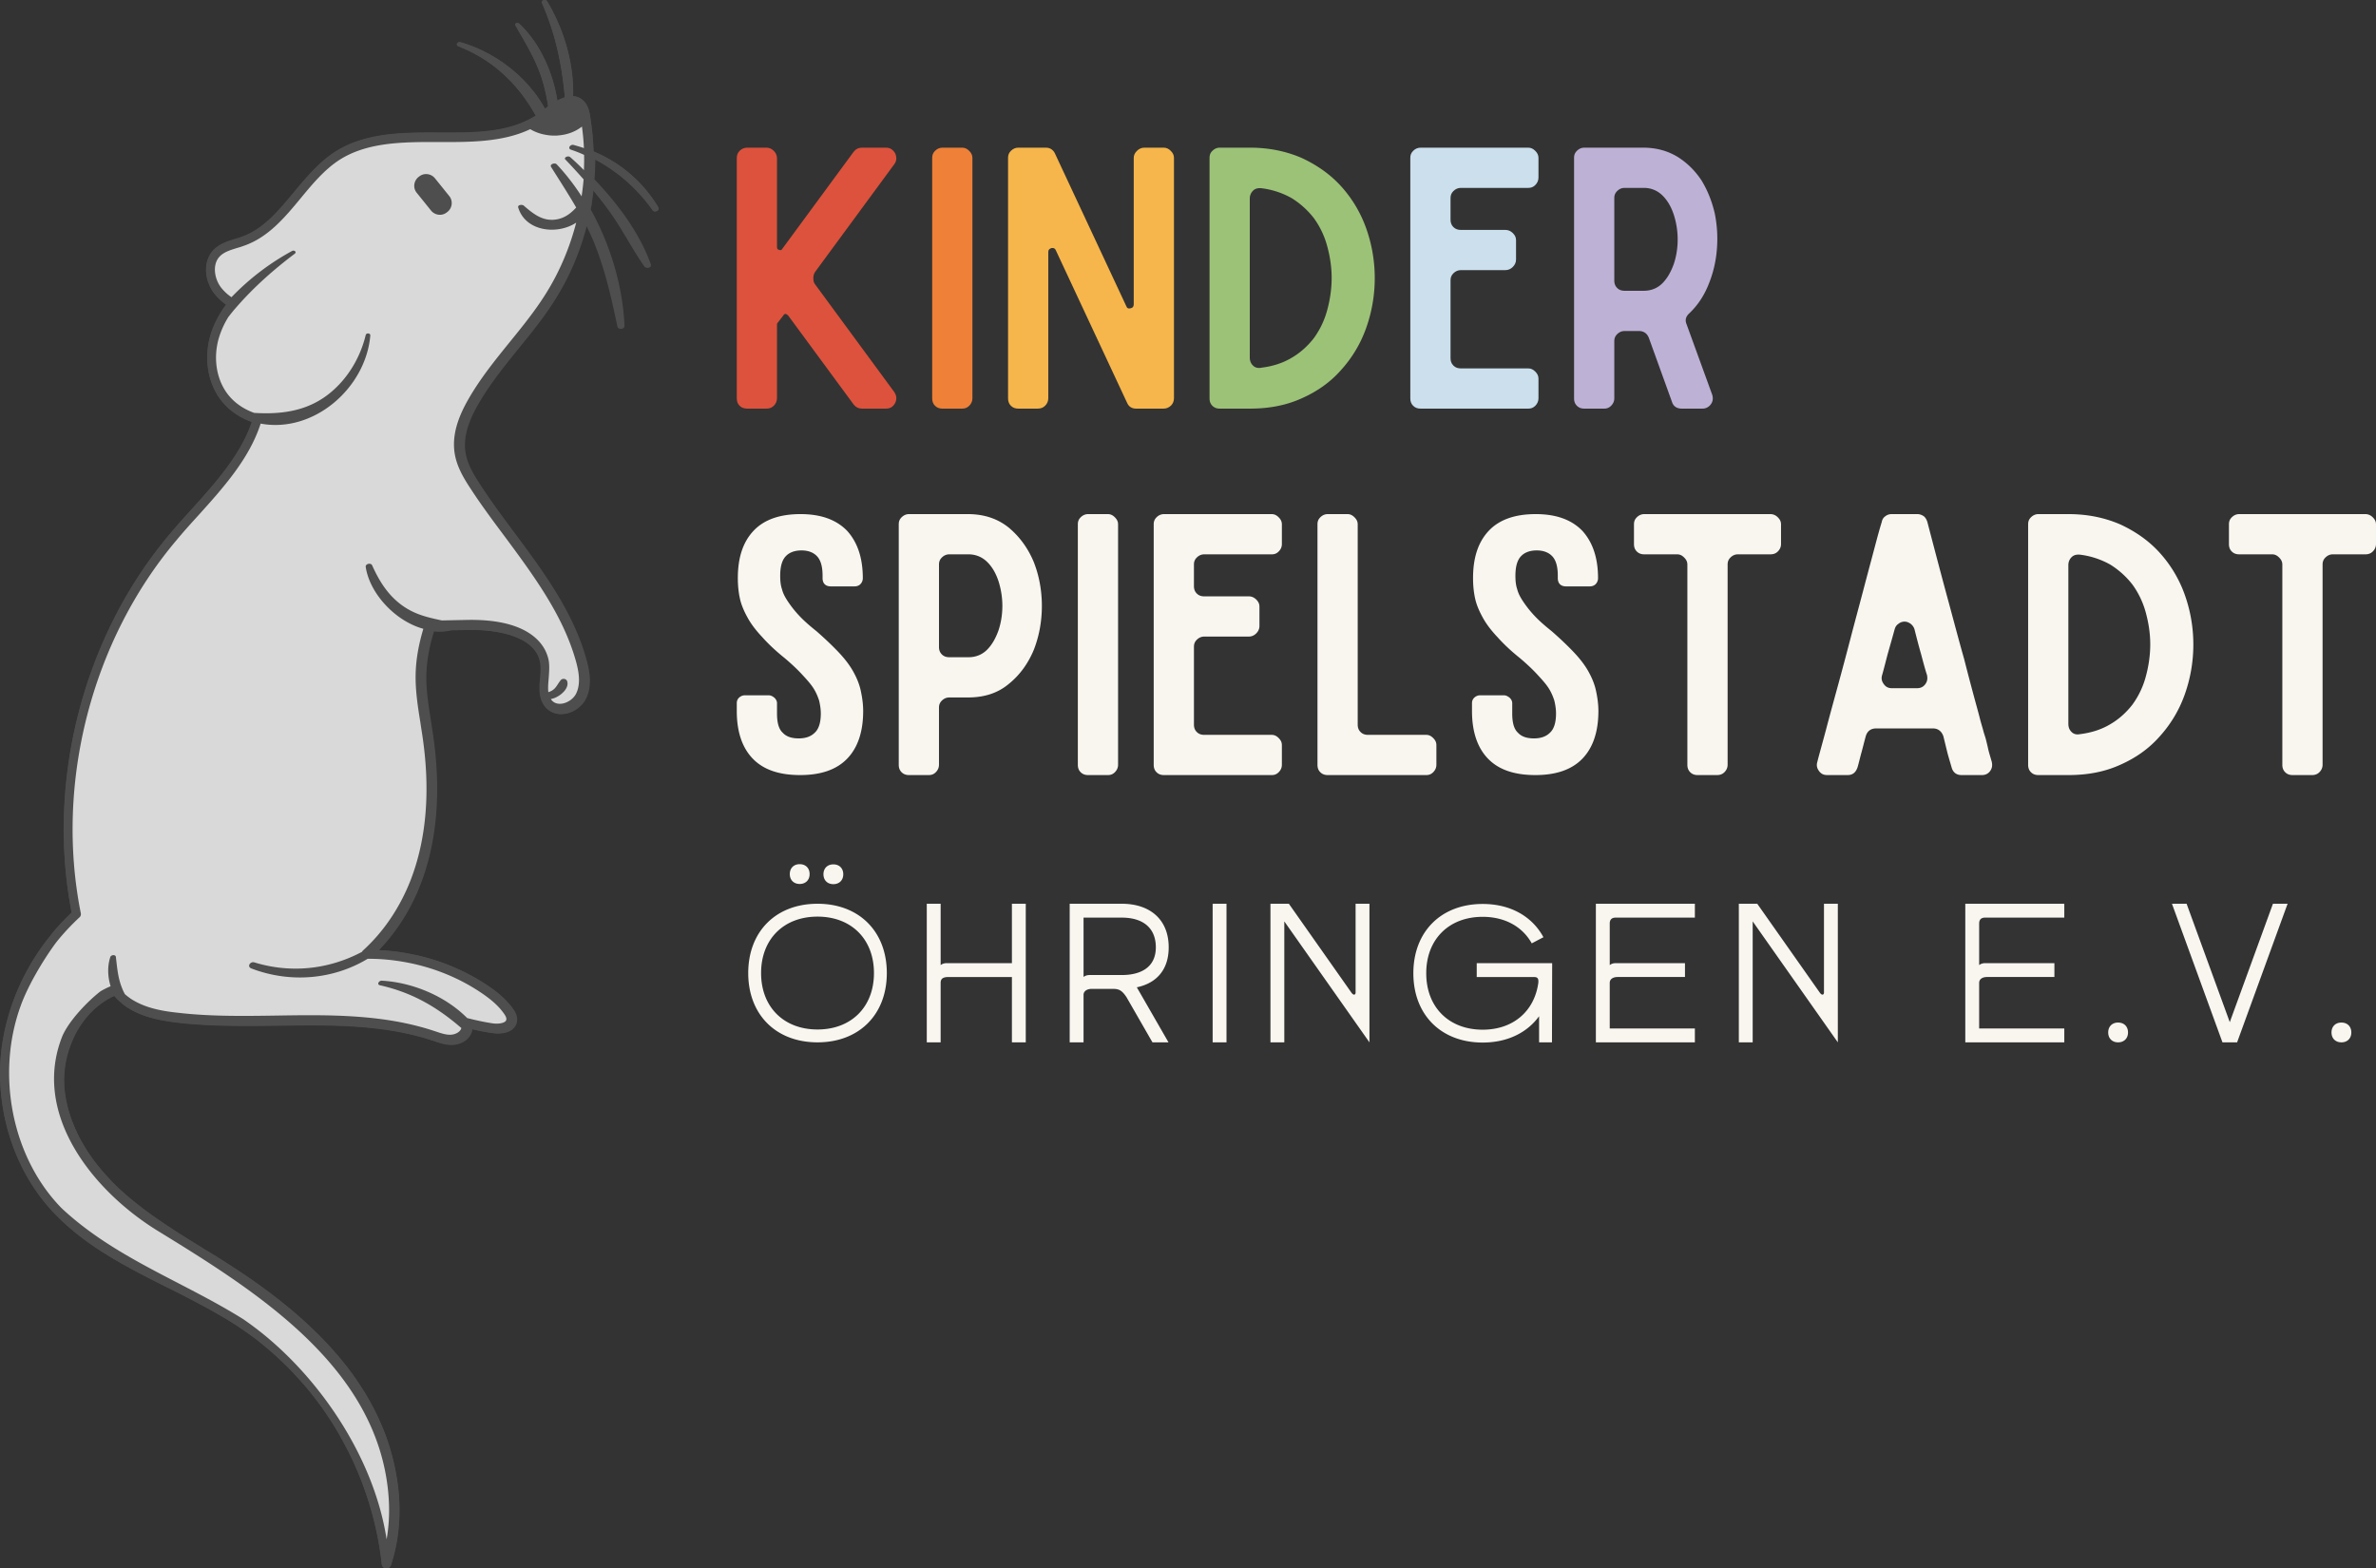 <svg xmlns="http://www.w3.org/2000/svg" width="519.555" height="342.98" version="1.0"><rect width="100%" height="100%" fill="#333333" stroke="none"/><defs><clipPath id="logo_white_svg__a"><path d="M92.566 95.109h144.05v342.98H92.566Z"/></clipPath></defs><path fill="#dd523c" d="m178.237 59.463 17.285-23.512c.543-.703.62-1.48.23-2.414-.464-.781-1.09-1.246-2.023-1.246h-5.215c-.781 0-1.402.308-1.87.933L171.074 54.4c-.157.313-.391.391-.7.235-.313 0-.47-.235-.47-.621V34.627c0-.625-.233-1.168-.698-1.637-.47-.465-1.016-.7-1.637-.7h-4.125c-.703 0-1.246.235-1.715.7-.468.469-.62 1.012-.62 1.637v52.398c0 .699.152 1.246.62 1.714.47.465 1.012.622 1.715.622h4.125c.62 0 1.168-.157 1.637-.622.465-.468.7-1.015.7-1.714V71.064c0-.157 0-.313.077-.39l1.325-1.712c.078-.156.234-.312.464-.312.157 0 .313.156.547.312l14.324 19.465c.469.621 1.09.934 1.87.934h5.216c.934 0 1.559-.39 2.024-1.246.39-.856.312-1.633-.23-2.414l-17.286-23.512c-.312-.391-.39-.86-.39-1.325 0-.468.078-.933.39-1.402z"/><path fill="#ee8038" d="M210.378 32.291h-4.281c-.625 0-1.168.234-1.637.7-.47.468-.621.933-.621 1.558v52.555c0 .62.152 1.168.62 1.637.47.464 1.013.62 1.638.62h4.28c.622 0 1.09-.156 1.56-.62.464-.47.699-1.016.699-1.637V34.549c0-.625-.235-1.09-.7-1.559-.468-.465-.937-.699-1.558-.699z"/><path fill="#f6b64b" d="M254.452 32.291h-4.203c-.625 0-1.168.234-1.637.7-.47.468-.7.933-.7 1.558v32c0 .465-.233.777-.624.855-.543.157-.855 0-1.012-.465l-15.57-33.324c-.39-.859-1.09-1.324-2.027-1.324h-5.992c-.625 0-1.168.235-1.637.7-.47.468-.621.933-.621 1.558v52.555c0 .621.152 1.168.62 1.637.47.465 1.013.62 1.638.62h4.203c.62 0 1.168-.155 1.637-.62.464-.469.699-1.016.699-1.637v-32c0-.469.234-.703.699-.855.469-.079.78.078.938.464l15.57 33.324c.39.934 1.09 1.325 2.023 1.325h5.996c.62 0 1.168-.235 1.637-.7.386-.39.62-.937.62-1.558V34.549c0-.625-.234-1.09-.698-1.559-.47-.465-.938-.699-1.56-.699z"/><path fill="#9cc278" d="M273.285 32.291h-6.54c-.624 0-1.167.234-1.636.7-.47.468-.62.933-.62 1.558v52.555c0 .62.15 1.168.62 1.637.469.464 1.012.62 1.637.62h6.539c4.203 0 7.94-.699 11.367-2.257 3.348-1.48 6.23-3.504 8.566-6.152a27.186 27.186 0 0 0 5.45-9.032 32.464 32.464 0 0 0 1.945-11.133c0-3.894-.7-7.629-1.945-11.055a27.243 27.243 0 0 0-5.45-9.035c-2.336-2.566-5.218-4.594-8.566-6.148-3.426-1.48-7.164-2.258-11.367-2.258zm0 45.859V43.423c0-.621.234-1.246.7-1.71.468-.47 1.089-.626 1.87-.548a17.945 17.945 0 0 1 6.618 2.18 18.535 18.535 0 0 1 4.828 4.36 18.608 18.608 0 0 1 2.879 5.995c.625 2.258 1.01 4.594 1.01 7.086 0 2.493-.385 4.907-1.01 7.164a18.55 18.55 0 0 1-2.88 5.993c-1.324 1.714-2.96 3.195-4.827 4.285-1.946 1.168-4.125 1.867-6.618 2.18-.78.156-1.402 0-1.87-.47-.466-.464-.7-1.01-.7-1.788z"/><path fill="#cbdfed" d="M336.416 38.83v-4.281c0-.625-.234-1.09-.7-1.559-.468-.465-.933-.699-1.558-.699h-23.512c-.625 0-1.168.234-1.637.7-.468.468-.62.933-.62 1.558v52.555c0 .62.152 1.168.62 1.636.47.465 1.012.622 1.637.622h23.512c.625 0 1.09-.157 1.559-.622.465-.468.699-1.015.699-1.636v-4.281c0-.625-.234-1.09-.7-1.559-.468-.469-.933-.7-1.558-.7h-14.714c-.62 0-1.168-.155-1.637-.624-.464-.465-.62-1.012-.62-1.633V61.33c0-.621.156-1.09.62-1.555.47-.468 1.016-.703 1.637-.703h9.73c.626 0 1.169-.23 1.637-.7.468-.47.7-1.01.7-1.636v-4.203c0-.621-.23-1.09-.7-1.558-.468-.465-1.011-.7-1.636-.7h-9.73c-.622 0-1.17-.156-1.638-.62-.464-.47-.62-1.016-.62-1.637v-4.672c0-.621.156-1.09.62-1.559.47-.465 1.016-.7 1.637-.7h14.715c.625 0 1.09-.155 1.559-.62.465-.469.699-1.012.699-1.637z"/><path fill="#beb1d6" d="M359.3 32.291h-12.844c-.625 0-1.168.234-1.637.7-.468.468-.62.933-.62 1.558v52.555c0 .62.152 1.168.62 1.637.469.464 1.012.62 1.637.62h4.28c.622 0 1.09-.156 1.56-.62.465-.47.699-1.016.699-1.637V74.647c0-.625.156-1.09.62-1.559.47-.465 1.017-.699 1.638-.699h3.113c1.09 0 1.793.543 2.18 1.48l5.062 14.013c.313 1.011 1.09 1.48 2.18 1.48h4.438c.777 0 1.402-.312 1.87-.934.465-.625.544-1.324.31-2.101L368.8 70.909c-.39-.934-.157-1.711.625-2.414 1.71-1.633 3.113-3.66 4.125-6.149a25.409 25.409 0 0 0 1.867-7.71 27.87 27.87 0 0 0-.465-8.02c-.625-2.645-1.56-4.98-2.883-7.16-1.398-2.106-3.113-3.817-5.215-5.14-2.18-1.325-4.671-2.024-7.554-2.024zm-6.305 29.039V43.346c0-.621.157-1.09.62-1.559.47-.464 1.017-.699 1.638-.699h4.203c1.637 0 3.04.625 4.13 1.715 1.09 1.09 1.866 2.488 2.413 4.125.543 1.71.856 3.504.856 5.45 0 1.948-.313 3.737-.856 5.374-.625 1.711-1.402 3.113-2.492 4.203-1.09 1.09-2.492 1.633-4.05 1.633h-4.204c-.621 0-1.168-.152-1.637-.621-.464-.469-.62-1.012-.62-1.637z"/><path fill="#f9f6f0" d="M175.042 112.431c-4.594 0-8.02 1.246-10.277 3.66-2.336 2.489-3.426 5.914-3.426 10.355 0 1.633.156 3.114.469 4.516.312 1.398.934 2.8 1.715 4.203.777 1.402 1.867 2.8 3.19 4.203 1.247 1.402 2.88 2.96 4.829 4.516 1.477 1.246 2.723 2.414 3.735 3.504 1.01 1.09 1.87 2.027 2.492 2.96.625.934 1.012 1.868 1.324 2.801.234.934.39 1.95.39 2.883 0 2.023-.468 3.426-1.324 4.203-.86.856-2.023 1.246-3.503 1.246-1.56 0-2.727-.39-3.504-1.246-.856-.777-1.246-2.18-1.246-4.203v-2.258c0-.469-.235-.86-.547-1.168-.387-.312-.778-.547-1.246-.547h-5.293c-.465 0-.934.235-1.247.547-.312.309-.464.7-.464 1.168v1.711c0 4.516 1.168 8.02 3.504 10.434 2.335 2.414 5.76 3.582 10.355 3.582 4.515 0 7.94-1.168 10.277-3.582 2.335-2.414 3.503-5.918 3.503-10.434 0-1.555-.234-3.113-.546-4.515-.312-1.402-.856-2.723-1.637-4.125-.777-1.403-1.867-2.805-3.192-4.207-1.324-1.399-2.957-2.957-4.828-4.594-1.554-1.242-2.8-2.336-3.812-3.426a23.969 23.969 0 0 1-2.414-3.035c-.625-.934-1.09-1.79-1.324-2.727-.313-.933-.391-1.867-.391-2.957 0-1.945.39-3.348 1.168-4.203.78-.86 1.95-1.324 3.504-1.324 1.48 0 2.648.465 3.426 1.324.78.855 1.168 2.258 1.168 4.203v.547c0 .543.156 1.012.468 1.32.313.313.778.469 1.325.469h5.214c.47 0 .934-.156 1.247-.469.312-.308.546-.777.546-1.32 0-4.441-1.168-7.867-3.425-10.355-2.336-2.414-5.684-3.66-10.203-3.66zm36.588 0h-12.844c-.625 0-1.168.234-1.637.7-.468.468-.62.933-.62 1.558v52.555c0 .62.152 1.168.62 1.637.469.464 1.012.62 1.637.62h4.28c.622 0 1.09-.156 1.56-.62.465-.47.699-1.016.699-1.637v-12.457c0-.625.156-1.09.62-1.559.47-.465 1.017-.699 1.638-.699h4.047c3.582 0 6.543-.934 8.957-2.96 2.414-1.946 4.203-4.438 5.449-7.395 1.168-2.961 1.789-6.23 1.789-9.657 0-3.427-.621-6.695-1.79-9.652-1.245-2.96-3.034-5.453-5.448-7.476-2.414-1.946-5.375-2.957-8.957-2.957zm.156 31.297h-4.202c-.62 0-1.168-.152-1.637-.621-.464-.469-.62-1.012-.62-1.637v-17.984c0-.62.156-1.09.62-1.558.47-.465 1.016-.7 1.637-.7h4.203c1.637 0 3.04.625 4.13 1.715 1.09 1.09 1.866 2.488 2.413 4.125.543 1.711.856 3.504.856 5.45 0 1.949-.313 3.738-.856 5.374-.625 1.711-1.402 3.114-2.492 4.203-1.09 1.089-2.492 1.633-4.05 1.633zm30.442-31.297h-4.281c-.625 0-1.168.234-1.637.7-.47.468-.621.933-.621 1.558v52.555c0 .62.152 1.168.62 1.637.47.464 1.013.62 1.638.62h4.28c.622 0 1.09-.156 1.56-.62.464-.47.699-1.016.699-1.637v-52.555c0-.625-.235-1.09-.7-1.559-.468-.465-.937-.699-1.558-.699zm38.078 6.539v-4.281c0-.625-.234-1.09-.7-1.559-.468-.465-.933-.699-1.558-.699h-23.512c-.625 0-1.168.234-1.637.7-.468.468-.62.933-.62 1.558v52.555c0 .62.152 1.168.62 1.636.47.465 1.012.622 1.637.622h23.512c.625 0 1.09-.157 1.559-.621.465-.47.699-1.016.699-1.637v-4.281c0-.625-.234-1.09-.7-1.559-.468-.469-.933-.7-1.558-.7h-14.714c-.62 0-1.168-.155-1.637-.624-.464-.465-.62-1.012-.62-1.633V141.47c0-.621.156-1.09.62-1.555.47-.468 1.016-.703 1.637-.703h9.73c.626 0 1.169-.23 1.637-.7.468-.47.7-1.01.7-1.636v-4.203c0-.621-.23-1.09-.7-1.558-.468-.465-1.011-.7-1.636-.7h-9.73c-.622 0-1.17-.156-1.638-.62-.464-.47-.62-1.016-.62-1.637v-4.672c0-.621.156-1.09.62-1.559.47-.465 1.016-.7 1.637-.7h14.715c.625 0 1.09-.155 1.559-.62.465-.469.699-1.012.699-1.637zm31.529 41.734h-12.691c-.621 0-1.168-.156-1.637-.625-.465-.465-.62-1.012-.62-1.633v-43.758c0-.625-.235-1.09-.7-1.558-.47-.465-.938-.7-1.56-.7h-4.28c-.625 0-1.168.235-1.637.7-.468.468-.62.933-.62 1.558v52.555c0 .621.152 1.168.62 1.637.47.465 1.012.621 1.637.621h21.488c.62 0 1.09-.156 1.559-.621.465-.469.699-1.016.699-1.637v-4.28c0-.626-.234-1.09-.7-1.56-.468-.468-.937-.699-1.558-.699zm23.977-48.273c-4.594 0-8.02 1.246-10.277 3.66-2.336 2.489-3.426 5.914-3.426 10.355 0 1.633.156 3.114.469 4.516.312 1.398.934 2.8 1.715 4.203.777 1.402 1.867 2.8 3.19 4.203 1.247 1.402 2.88 2.96 4.829 4.516 1.477 1.246 2.723 2.414 3.735 3.504 1.01 1.09 1.87 2.027 2.492 2.96.625.934 1.012 1.868 1.324 2.801.234.934.39 1.95.39 2.883 0 2.023-.468 3.426-1.324 4.203-.86.856-2.023 1.246-3.503 1.246-1.56 0-2.727-.39-3.504-1.246-.856-.777-1.246-2.18-1.246-4.203v-2.258c0-.469-.235-.86-.547-1.168-.387-.312-.778-.547-1.246-.547h-5.293c-.465 0-.934.235-1.247.547-.312.309-.464.7-.464 1.168v1.711c0 4.516 1.168 8.02 3.504 10.434 2.335 2.414 5.76 3.582 10.355 3.582 4.515 0 7.94-1.168 10.277-3.582 2.335-2.414 3.503-5.918 3.503-10.434 0-1.555-.234-3.113-.546-4.515-.312-1.402-.856-2.723-1.637-4.125-.777-1.403-1.867-2.805-3.192-4.207-1.324-1.399-2.957-2.957-4.828-4.594-1.554-1.242-2.8-2.336-3.812-3.426a23.969 23.969 0 0 1-2.414-3.035c-.625-.934-1.09-1.79-1.324-2.727-.313-.933-.391-1.867-.391-2.957 0-1.945.39-3.348 1.168-4.203.78-.86 1.95-1.324 3.504-1.324 1.48 0 2.648.465 3.426 1.324.78.855 1.168 2.258 1.168 4.203v.547c0 .543.156 1.012.468 1.32.313.313.778.469 1.325.469h5.214c.47 0 .934-.156 1.247-.469.312-.308.546-.777.546-1.32 0-4.441-1.168-7.867-3.425-10.355-2.336-2.414-5.684-3.66-10.203-3.66zm53.643 6.539v-4.281c0-.625-.234-1.09-.703-1.559-.465-.465-1.012-.699-1.633-.699h-27.562c-.625 0-1.168.234-1.637.7-.468.468-.62.933-.62 1.558v4.281c0 .625.152 1.168.62 1.637.47.465 1.012.62 1.637.62h7.16c.625 0 1.09.235 1.559.7.469.469.7.938.7 1.559v43.758c0 .62.155 1.168.624 1.636.465.465 1.012.621 1.633.621h4.207c.62 0 1.168-.156 1.633-.62.468-.47.703-1.016.703-1.637v-43.758c0-.621.156-1.09.62-1.559.47-.465 1.013-.7 1.638-.7h7.086c.62 0 1.168-.155 1.632-.62.47-.47.703-1.012.703-1.637zm39.47 50.531h4.439c.703 0 1.324-.234 1.793-.855.464-.625.542-1.247.386-2.024-.386-1.324-.7-2.336-.855-3.117-.156-.7-.313-1.324-.47-1.945-.151-.547-.386-1.168-.542-1.793-.156-.621-.47-1.555-.777-2.801-.313-1.246-.782-2.883-1.325-4.906a607.412 607.412 0 0 1-2.101-8.02c-.938-3.27-2.027-7.394-3.352-12.3-1.32-4.829-2.88-10.747-4.672-17.599-.152-.465-.386-.933-.777-1.246-.465-.309-.934-.465-1.402-.465h-5.606c-.543 0-1.011.156-1.398.465-.47.313-.703.781-.781 1.246-.465 1.48-1.012 3.504-1.711 6.152-.703 2.649-1.48 5.528-2.336 8.797-.86 3.27-1.793 6.696-2.727 10.277a982.508 982.508 0 0 1-2.8 10.512c-.938 3.426-1.794 6.54-2.57 9.5-.782 2.957-1.481 5.371-1.95 7.243-.23.777-.074 1.398.39 2.023.47.621 1.012.855 1.794.855h4.437c1.09 0 1.79-.546 2.18-1.714.234-.778.465-1.79.777-2.957.313-1.09.625-2.415 1.012-3.817.312-1.09 1.09-1.71 2.258-1.71h12.457c1.09 0 1.87.62 2.257 1.71.47 1.871.782 3.274 1.09 4.364.313 1.09.547 1.867.703 2.41.313 1.168 1.09 1.714 2.18 1.714zm-17.362-21.879c.469-1.637.855-3.27 1.324-4.984.469-1.633.934-3.27 1.403-4.98.156-.548.386-.934.855-1.247a2.11 2.11 0 0 1 1.324-.469c.465 0 .856.157 1.324.469.387.313.7.7.856 1.246.469 1.867.933 3.66 1.402 5.293.465 1.715.856 3.27 1.324 4.672.153.777.075 1.402-.39 2.023-.47.625-1.09.86-1.793.86h-5.45c-.777 0-1.324-.235-1.79-.86-.467-.62-.624-1.246-.39-2.023zm40.722-35.191h-6.54c-.624 0-1.167.234-1.636.7-.47.468-.62.933-.62 1.558v52.555c0 .62.15 1.168.62 1.637.469.464 1.012.62 1.637.62h6.539c4.203 0 7.94-.699 11.367-2.257 3.348-1.48 6.23-3.504 8.566-6.152a27.186 27.186 0 0 0 5.45-9.032 32.464 32.464 0 0 0 1.945-11.133c0-3.894-.7-7.629-1.945-11.055a27.243 27.243 0 0 0-5.45-9.035c-2.335-2.566-5.218-4.594-8.566-6.148-3.426-1.48-7.164-2.258-11.367-2.258zm0 45.859v-34.727c0-.621.234-1.246.7-1.71.468-.47 1.089-.626 1.87-.548a17.945 17.945 0 0 1 6.618 2.18 18.535 18.535 0 0 1 4.828 4.36 18.608 18.608 0 0 1 2.879 5.995c.625 2.258 1.01 4.594 1.01 7.086 0 2.493-.385 4.907-1.01 7.164a18.55 18.55 0 0 1-2.88 5.993c-1.324 1.714-2.96 3.195-4.827 4.285-1.946 1.168-4.125 1.867-6.618 2.18-.78.156-1.402 0-1.87-.47-.466-.464-.7-1.01-.7-1.788zm67.27-39.32v-4.281c0-.625-.234-1.09-.703-1.559-.465-.465-1.012-.699-1.633-.699h-27.562c-.625 0-1.168.234-1.637.7-.468.468-.62.933-.62 1.558v4.281c0 .625.152 1.168.62 1.637.47.465 1.012.62 1.637.62h7.16c.625 0 1.09.235 1.559.7.469.469.7.938.7 1.559v43.758c0 .62.155 1.168.624 1.636.465.465 1.012.621 1.633.621h4.207c.62 0 1.168-.156 1.633-.62.468-.47.703-1.016.703-1.637v-43.758c0-.621.156-1.09.62-1.559.47-.465 1.013-.7 1.638-.7h7.086c.62 0 1.168-.155 1.632-.62.47-.47.703-1.012.703-1.637zM178.767 227.951c9.09 0 15.152-6.063 15.152-15.152 0-9.094-6.063-15.156-15.152-15.156-9.094 0-15.152 6.063-15.152 15.156 0 9.09 6.059 15.152 15.152 15.152zm0-2.813c-7.402 0-12.34-4.937-12.34-12.34 0-7.406 4.938-12.34 12.34-12.34s12.34 4.934 12.34 12.34c0 7.403-4.938 12.34-12.34 12.34zm3.465-36.109c-1.301 0-2.168.864-2.168 2.165 0 1.297.867 2.164 2.168 2.164 1.297 0 2.164-.867 2.164-2.164 0-1.301-.867-2.164-2.164-2.164zm-9.528 2.122c0 1.297.868 2.164 2.165 2.164 1.3 0 2.168-.867 2.168-2.164 0-1.301-.868-2.164-2.168-2.164-1.297 0-2.165.863-2.165 2.164zm29.954 36.8h3.03v-12.988c0-.867.435-1.3 1.73-1.3h13.857v14.288h3.03v-30.309h-3.03v12.988H206.99c-.867 0-1.301.434-1.301.434v-13.423h-3.031zm34.28 0V217.56c0-.867.868-1.3 1.73-1.3h4.767c1.297 0 1.946.39 2.899 1.82l5.672 9.87h3.507l-6.925-12.034c4.285-.91 6.968-3.813 6.968-8.747 0-6.105-4.113-9.527-10.262-9.527h-11.387v30.31zm0-27.277h8.357c4.59 0 7.449 2.207 7.449 6.496 0 4.285-3.16 6.059-7.45 6.059h-7.054c-.867 0-1.3.433-1.3.433zm28.23 27.277h3.03v-30.309h-3.03zm12.64-30.309v30.309h3.03v-26.453l18.618 26.453v-30.309h-3.03v19.441c0 .258-.13.434-.345.434-.132 0-.347-.13-.566-.434l-13.68-19.441zm34.066 15.2c0-7.406 4.934-12.34 12.34-12.34 4.89 0 8.7 2.164 10.734 5.8l2.555-1.343c-2.47-4.543-7.187-7.273-13.29-7.273-9.093 0-15.155 6.062-15.155 15.156 0 9.09 6.063 15.152 15.156 15.152 5.367 0 9.696-2.121 12.336-5.758v5.715h2.817l.043-17.32h-16.496v3.03h12.297c.777 0 1.296.044 1.168 1.302-.868 6.191-5.5 10.219-12.164 10.219-7.407 0-12.34-4.938-12.34-12.34zm37.094-15.2v30.309h21.648v-3.031h-18.617v-9.957c0-.953.867-1.301 1.73-1.301h14.724v-3.031H353.3c-.868 0-1.301.433-1.301.433v-9.09c0-.867.433-1.3 1.3-1.3h17.317v-3.031zm31.26 0v30.309h3.03v-26.453l18.618 26.453v-30.309h-3.03v19.441c0 .258-.13.434-.345.434-.132 0-.347-.13-.566-.434l-13.68-19.441zm49.52 0v30.309h21.648v-3.031h-18.617v-9.957c0-.953.867-1.301 1.73-1.301h14.724v-3.031H434.08c-.868 0-1.301.433-1.301.433v-9.09c0-.867.433-1.3 1.3-1.3h17.317v-3.031zm35.582 28.145c0-1.3-.867-2.164-2.168-2.164-1.297 0-2.164.863-2.164 2.164 0 1.297.867 2.164 2.164 2.164 1.3 0 2.168-.867 2.168-2.164zm12.81-28.145h-3.202l11.043 30.309h3.203l11.04-30.309h-3.204l-9.437 25.891zm36.02 28.145c0-1.3-.867-2.164-2.168-2.164-1.297 0-2.164.863-2.164 2.164 0 1.297.867 2.164 2.164 2.164 1.3 0 2.168-.867 2.168-2.164z"/><g fill="#4e4e4e" clip-path="url(#logo_white_svg__a)" transform="translate(-92.616 -95.109)"><path d="M236.55 140.42c-3.348-5.582-8.281-9.758-14.152-12.203a58.385 58.385 0 0 0-.723-7.523v-.11a11.17 11.17 0 0 0-.324-1.472c-.215-.688-.539-1.372-1.078-1.91-.723-.72-1.512-1.04-2.34-1.079.215-7.195-2.054-14.754-5.691-20.766-.29-.504-1.367-.25-1.113.395 3.019 6.91 4.351 13.46 5.003 20.62a11.14 11.14 0 0 0-1.656.723c-1.008-6.37-3.894-12.672-8.36-16.848-.25-.246-1.077-.105-.823.364 2.234 3.957 4.574 7.629 5.906 12.055.574 1.87.972 3.777 1.262 5.687-.254.184-.473.36-.688.504-3.855-7.015-10.945-12.383-18.473-14.539-.574-.183-1.191.574-.469.863 7.707 3.024 13.145 8.383 16.926 15.191-5.91 3.739-13.289 3.739-21.102 3.703-7.96-.035-16.172-.035-22.836 4.247-3.527 2.304-6.3 5.617-8.965 8.82-3.425 4.137-6.664 8.027-11.344 9.715-.468.183-.972.324-1.44.468-1.728.54-3.493 1.079-4.825 2.48-2.453 2.634-1.8 6.915.246 9.505.687.828 1.48 1.62 2.453 2.305.035.035.07.035.106.07-1.618 2.195-2.805 4.5-3.493 6.91a17.44 17.44 0 0 0-.468 2.23c-.645 4.61.543 9.215 3.386 12.423 1.582 1.793 3.711 3.199 6.196 4.097-2.415 7.2-7.961 13.352-13.324 19.293-1.512 1.656-3.063 3.383-4.504 5.11-18.941 22.312-27.188 54.023-21.57 82.883-1.407 1.37-2.774 2.773-4 4.25-.395.464-.75.933-1.114 1.402-3.168 4.035-5.691 8.496-7.457 13.176-.25.644-.468 1.332-.714 2.012a47.827 47.827 0 0 0-1.915 8.062c-.433 2.914-.539 5.867-.398 8.781.043.614.078 1.188.148 1.766.364 4.246 1.368 8.457 2.88 12.379.183.469.398.937.574 1.402 1.8 4.25 4.253 8.172 7.316 11.59.105.149.25.254.355.395.36.398.723.793 1.118 1.156 4.25 4.316 9.293 7.664 14.55 10.617.43.254.864.465 1.298.719 2.769 1.511 5.62 2.953 8.425 4.355 2.2 1.078 4.395 2.227 6.594 3.383.61.32 1.219.645 1.836.973 2.41 1.332 4.785 2.695 7.02 4.21 1.117.755 2.199 1.512 3.277 2.297.578.434 1.117.868 1.691 1.336a68.654 68.654 0 0 1 9.004 8.672c.504.543.973 1.117 1.442 1.692a70.353 70.353 0 0 1 6.085 8.71 42.02 42.02 0 0 1 1.043 1.836c1.551 2.77 2.883 5.614 4.07 8.567.29.723.544 1.402.794 2.125 1.941 5.36 3.277 10.977 3.89 16.699a1 1 0 0 0 .903.898h.105c.434 0 .828-.289.973-.683 1.62-4.895 2.16-10.22 1.726-15.656-.07-.649-.105-1.336-.218-1.98a50.457 50.457 0 0 0-2.621-10.724c-.22-.578-.434-1.152-.688-1.73a54.02 54.02 0 0 0-3.781-7.485 85.341 85.341 0 0 0-1.985-3.058 65.035 65.035 0 0 0-1.183-1.66c-3.496-4.715-7.563-8.848-11.703-12.45-.617-.539-1.227-1.078-1.871-1.581-4.29-3.567-8.578-6.551-12.355-9-.578-.36-1.118-.723-1.66-1.079-.106-.07-.215-.148-.356-.218-1.55-1.008-3.133-1.942-4.719-2.914-2.304-1.438-4.68-2.88-6.984-4.426-.617-.395-1.192-.793-1.766-1.188-3.097-2.086-6.054-4.32-8.789-6.8a25.884 25.884 0 0 1-1.406-1.336 17.703 17.703 0 0 1-1.402-1.473c-2.524-2.66-4.575-5.504-6.125-8.383-.32-.582-.61-1.156-.864-1.73-1.152-2.446-1.945-4.93-2.375-7.38a28.792 28.792 0 0 1-.25-1.796c-.043-.29-.043-.578-.078-.903a21.806 21.806 0 0 1 1.012-7.777c.25-.715.504-1.437.789-2.12 1.48-3.419 3.82-6.368 6.664-8.31a15.194 15.194 0 0 1 1.871-1.12c.219-.106.399-.176.617-.286.176.215.32.395.504.578.176.176.325.325.469.465.324.285.645.574.969.867.219.141.433.32.648.465a16.397 16.397 0 0 0 2.742 1.477c2.805 1.222 5.832 1.687 8.57 2.015 7.239.829 14.653.715 21.856.645 11.344-.176 23.047-.32 33.852 3.277l.324.106c1.332.468 2.703.937 4.21.793 1.372-.106 2.888-.828 3.602-2.051.22-.36.399-.793.47-1.258v-.074c.472.11.976.215 1.444.328.973.21 1.907.355 2.88.504.652.105 2.878.355 4.324-.723.609-.469 1.007-1.078 1.113-1.836.183-1.187-.469-2.195-.938-2.843-1.726-2.375-4.101-4.102-5.761-5.184a45.76 45.76 0 0 0-16.207-6.617c-2.23-.469-4.5-.758-6.77-.867-.176 0-.36-.036-.539-.036.145-.183.328-.324.469-.504 3.742-3.996 6.734-8.855 8.754-14.18 3.488-9.21 4.39-20.047 2.66-32.145a78.039 78.039 0 0 0-.504-3.125c-.504-3.242-1.078-6.625-1.043-9.898.035-3.172.61-6.406 1.695-9.898 1.262.144 2.516.07 3.778-.215l3.785-.07c6.156-.114 12.82 1.253 15.086 5.218.398.715.652 1.508.758 2.375.11.934 0 1.942-.07 3.02-.114 1.043-.184 2.12-.075 3.207.04.465.145.933.29 1.402a4.852 4.852 0 0 0 1.296 2.05c1.043.934 2.41 1.333 3.926 1.044 1.871-.328 3.602-1.617 4.43-3.242 1.441-2.844.824-6.118.109-8.672-2.922-10.402-9.438-19.215-15.773-27.746-2.523-3.383-5.152-6.914-7.457-10.473-1.336-2.051-2.809-4.426-3.207-7.02-.504-3.023.398-6.406 2.809-10.582 2.488-4.316 5.726-8.316 8.824-12.168 2.703-3.308 5.511-6.761 7.851-10.473 3.203-5.035 5.582-10.613 7.059-16.406a64.308 64.308 0 0 1 1.621 3.489c2.484 6.046 3.887 12.273 5.219 18.64.148.723 1.406.547 1.371-.175-.32-8.348-2.988-17.602-7.383-25.445.07-.29.11-.613.18-.899.035-.148.07-.254.07-.398a.24.24 0 0 0 0-.219c.149-.894.29-1.793.36-2.73 1.335 1.617 2.632 3.238 3.82 4.93 2.703 3.777 4.789 7.952 7.453 11.77.398.538 1.516.285 1.262-.47-2.375-6.73-7.133-13.136-12.316-18.57.109-1.437.18-2.878.18-4.355 5.003 2.625 9.292 6.406 12.64 11.086.29.645 1.801.176 1.297-.61"/><path d="M190.85 137.97c.86 1.047.684 2.594-.36 3.457l-.148.11c-1.043.863-2.59.68-3.453-.364l-3.133-3.887c-.867-1.043-.687-2.586.36-3.453l.144-.105c1.043-.863 2.594-.688 3.457.355zm29.492-5.648c-1.008-.97-2.012-1.942-2.988-2.84-.47-.434-1.582.105-1.043.68a153.275 153.275 0 0 1 3.925 4.28 63.13 63.13 0 0 1-.433 3.712c-1.656-2.555-3.457-4.93-5.473-7.02-.394-.398-1.586-.035-1.191.61 1.836 2.992 3.746 5.87 5.476 8.855-1.082 1.191-2.34 2.2-4.035 2.555-3.097.687-5.254-1.078-7.453-2.989-.324-.285-1.367-.175-1.187.434 1.62 5.254 8.535 6.047 12.676 3.312-1.442 5.579-3.711 10.941-6.809 15.797-2.27 3.602-5.04 6.985-7.707 10.297-3.168 3.922-6.441 7.95-9 12.414-2.633 4.606-3.602 8.383-3.062 11.914.468 2.985 2.054 5.618 3.527 7.81 2.379 3.6 5.008 7.124 7.531 10.542 6.23 8.39 12.676 17.027 15.445 27.066.613 2.2 1.156 4.969.035 7.2-.539 1.081-1.726 1.905-2.949 2.124-.613.106-1.48.106-2.195-.539-.149-.148-.293-.289-.364-.433.47-.11.938-.254 1.368-.504 1.117-.614 2.703-1.985 2.199-3.422-.184-.574-1.047-.719-1.403-.215-.582.723-.937 1.617-1.73 2.164-.324.211-.652.39-.973.465-.11-.863 0-1.906.07-2.988.11-1.114.215-2.27.075-3.383a8.597 8.597 0 0 0-.938-2.989c-1.62-2.984-5.836-6.656-16.965-6.44l-5.543.108c-3.027-.648-5.836-1.261-8.605-3.238-3.133-2.27-5.043-5.363-6.629-8.82-.29-.61-1.512-.32-1.402.36.863 5.792 6.441 11.808 12.602 13.53-1.118 3.602-1.657 6.985-1.692 10.262-.035 3.489.504 6.906 1.047 10.254.18 1.047.32 2.055.469 3.098 1.687 11.77.86 22.242-2.523 31.129-2.305 6.082-5.942 11.48-10.516 15.621-.075.07-.145.184-.22.289-7.238 3.852-15.554 4.75-23.515 2.305-.899-.29-1.692.937-.649 1.328 8.39 3.203 17.793 2.449 25.426-2.121h.215c2.992 0 5.945.289 8.86.898 5.546 1.113 10.84 3.277 15.449 6.332 2.453 1.625 4.035 3.063 5.222 4.68.434.578.614 1.008.574 1.336-.035.21-.105.355-.28.465-.548.398-1.661.539-2.817.359-1.836-.285-3.672-.648-5.473-1.152-4.863-4.856-12.062-7.77-18.688-8.168-.613-.035-1.152.828-.36 1.007 7.204 1.618 12.567 4.82 17.786 9.36-.211.824-1.254 1.367-2.156 1.437-1.118.075-2.231-.289-3.422-.683l-.325-.11c-11.125-3.707-23.012-3.523-34.535-3.382-7.128.109-14.48.214-21.57-.61-3.386-.398-7.273-1.082-10.37-3.133a9.962 9.962 0 0 1-1.192-.937 8.737 8.737 0 0 1-.645-1.367c-.902-2.192-1.05-4.39-1.335-6.766-.075-.644-1.047-.469-1.223.035-.652 2.016-.54 4.25.07 6.371-.758.325-1.511.684-2.234 1.118-4.324-2.559-7.777-5.872-9.649-10.691a50.778 50.778 0 0 1 5.079-5.47c.246-.253.359-.609.324-.937-5.727-28.434 2.34-59.746 21.027-81.699 1.445-1.687 2.992-3.418 4.465-5.07 5.585-6.191 11.344-12.562 13.832-20.301 11.562 2.16 22.94-7.738 23.984-19.254.035-.574-.903-.648-1.008-.11-1.192 4.934-3.89 9.544-7.887 12.743-4.824 3.922-10.555 4.605-16.496 4.28-2.125-.788-3.96-1.98-5.293-3.487-2.844-3.207-3.781-8.098-2.484-12.742a17.808 17.808 0 0 1 2.16-4.786l.035-.039a48.695 48.695 0 0 1 1.84-2.23c3.742-4.285 8.101-8.063 12.605-11.516.539-.399-.113-.903-.582-.649a54.505 54.505 0 0 0-13.25 10.113c-.899-.644-1.656-1.332-2.23-2.05-1.477-1.872-2.055-5.04-.364-6.84.937-1.008 2.375-1.442 3.926-1.91.504-.141 1.043-.32 1.547-.5 5.226-1.875 8.789-6.157 12.246-10.328 2.558-3.098 5.187-6.266 8.46-8.387 5.731-3.672 12.97-3.922 20.099-3.922h1.617c6.918 0 14.016.035 20.027-2.809a9.734 9.734 0 0 0 3.133 1.188c.398.074.828.144 1.226.18.356.039.715.039 1.078.039.215 0 .469 0 .688-.04 1.906-.144 3.742-.792 5.183-1.94.22 1.546.36 3.128.43 4.714-.723-.254-1.473-.469-2.23-.688-.723-.175-1.442.758-.579 1.043.973.329 1.91.688 2.844 1.121.035 1.043 0 2.192-.035 3.31zm-113.98 189.38c-3.39-1.618-6.34-3.957-9.113-6.622a47.38 47.38 0 0 1 6.695-12.453c1.8 4.32 4.898 8.204 8.894 10.543-2.769 2.165-5.039 5.114-6.476 8.532zm1.04 21.883c-2.915 1.66-6.157 2.664-9.54 2.878a45.192 45.192 0 0 1-2.957-11.516 20.076 20.076 0 0 0 9.902.645c.469 2.668 1.336 5.367 2.594 7.992zm7.386 10.543c-2.414 2.375-5.293 4.175-8.57 5.183a18.257 18.257 0 0 1-1.118-1.219 39.116 39.116 0 0 1-6.594-10.227c3.422-.14 6.813-1.043 9.797-2.62 1.621 3.09 3.82 6.077 6.485 8.882zm2.844 2.808c2.878 2.63 6.046 4.969 9.293 7.164a19.307 19.307 0 0 1-5.442 6.262c-5.078-2.809-9.941-5.938-14.082-9.86a21.764 21.764 0 0 0 8.793-4.933c.43.469.934.934 1.438 1.367zm11.02 8.317c2.265 1.476 4.578 2.914 6.843 4.32a403.418 403.418 0 0 1 4.934 3.055c-.977 2.015-2.055 3.957-3.316 5.757a450.179 450.179 0 0 0-6.91-3.558c-2.376-1.192-4.829-2.41-7.204-3.707a17.007 17.007 0 0 0 5.653-5.867zm13.863 8.746c3.672 2.375 7.82 5.289 11.96 8.742a14.973 14.973 0 0 1-4.394 3.852 71.432 71.432 0 0 0-4.215-3.06 92.405 92.405 0 0 0-6.808-4.07c1.37-1.687 2.558-3.523 3.457-5.464zm13.797 10.328c3.847 3.382 7.632 7.199 10.91 11.555a33.065 33.065 0 0 1-6.086 1.472 72.885 72.885 0 0 0-9.399-9.394c1.766-.938 3.313-2.156 4.574-3.633zm14.332 16.555c1.332 2.23 2.52 4.5 3.453 6.84-1.836.32-3.672.468-5.473.433a76.96 76.96 0 0 0-6.082-9.105 25.655 25.655 0 0 0 5.941-1.48 53.597 53.597 0 0 1 2.16 3.312zm6.734 18.68c-1.227-.11-2.45-.325-3.676-.578a70.544 70.544 0 0 0-4.105-9.036c1.73.043 3.496-.105 5.187-.468a45.349 45.349 0 0 1 2.594 10.082zm-.148 12.199a71.961 71.961 0 0 0-2.77-10.688 31.1 31.1 0 0 0 3.133.504c.324 3.488.219 6.906-.363 10.184zM95.089 323.83c.324-2.23.828-4.465 1.476-6.621 2.664 2.73 5.656 5.148 8.965 6.695a23.253 23.253 0 0 0-1.113 8.672l.105 1.297c-3.238.644-6.625.504-9.797-.617-.21-3.165-.105-6.332.364-9.426zm141.46-183.4c-3.348-5.582-8.282-9.758-14.152-12.203a58.385 58.385 0 0 0-.723-7.524v-.07c-.07-.469-.176-.973-.324-1.477-.215-.683-.54-1.367-1.078-1.906-.723-.722-1.512-1.043-2.34-1.078.215-7.2-2.055-14.758-5.692-20.77-.289-.504-1.367-.25-1.113.395 3.02 6.91 4.352 13.46 5.004 20.62a9.376 9.376 0 0 0-1.621.723c-1.008-6.37-3.89-12.668-8.352-16.848-.258-.246-1.086-.105-.832.364 2.235 3.957 4.574 7.628 5.906 12.055.575 1.87.973 3.78 1.262 5.687-.254.184-.469.36-.687.543-3.848-7.02-10.945-12.379-18.473-14.543-.575-.176-1.192.574-.47.867 7.708 3.02 13.146 8.383 16.93 15.188-5.913 3.742-13.292 3.742-21.104 3.703-7.961-.035-16.172-.035-22.832 4.246-3.531 2.305-6.305 5.618-8.969 8.82-3.426 4.141-6.664 8.028-11.344 9.716-.469.183-.973.328-1.437.468-1.73.504-3.496 1.082-4.828 2.489-2.45 2.625-1.801 6.906.253 9.496.68.828 1.477 1.62 2.446 2.304.035.036.07.036.11.07-1.622 2.2-2.81 4.5-3.497 6.915a18.799 18.799 0 0 0-.469 2.23c-.644 4.606.582 9.215 3.387 12.418 1.582 1.797 3.71 3.2 6.195 4.098-2.414 7.2-7.957 13.355-13.324 19.297-1.511 1.652-3.062 3.379-4.504 5.11-18.94 22.308-27.188 53.983-21.57 82.886-1.402 1.364-2.773 2.766-4 4.243-.394.468-.75.933-1.113 1.402-3.168 4.035-5.691 8.496-7.457 13.176a30.57 30.57 0 0 0-.715 2.015 47.694 47.694 0 0 0-1.914 8.06c-.433 2.917-.539 5.87-.39 8.784.035.614.07 1.188.14 1.762.399 4.246 1.371 8.457 2.879 12.379.184.469.363.937.582 1.406 1.8 4.246 4.246 8.168 7.309 11.59.105.145.214.25.359.395.36.394.719.793 1.117 1.152 4.246 4.32 9.293 7.664 14.547 10.617.43.254.863.469 1.297.723 2.77 1.507 5.621 2.949 8.426 4.351a184.8 184.8 0 0 1 6.594 3.383c.61.328 1.222.649 1.836.973 2.41 1.332 4.785 2.699 7.02 4.176a98.144 98.144 0 0 1 3.28 2.304c.575.426 1.114.86 1.688 1.328 3.246 2.63 6.27 5.508 9.004 8.676.504.54.972 1.113 1.445 1.692a70.418 70.418 0 0 1 6.082 8.707 42.02 42.02 0 0 1 1.043 1.835c1.55 2.774 2.922 5.618 4.07 8.567.29.722.543 1.402.793 2.125 1.946 5.363 3.278 10.977 3.89 16.699.036.469.434.863.903.902h.106c.433 0 .828-.293.972-.687 1.621-4.895 2.196-10.22 1.73-15.656-.073-.649-.109-1.328-.214-1.98a50.72 50.72 0 0 0-2.629-10.724c-.219-.578-.433-1.152-.687-1.73a54.02 54.02 0 0 0-3.782-7.485 90.99 90.99 0 0 0-1.98-3.058 64.606 64.606 0 0 0-1.188-1.657c-3.492-4.71-7.562-8.851-11.703-12.453-.617-.539-1.226-1.078-1.87-1.582-4.29-3.566-8.571-6.55-12.356-9-.574-.359-1.113-.714-1.66-1.043-.105-.07-.21-.14-.32-.218-1.551-1.004-3.133-1.942-4.719-2.914-2.305-1.438-4.68-2.88-6.984-4.426-.618-.395-1.192-.793-1.766-1.184-3.098-2.09-6.05-4.324-8.79-6.804a25.812 25.812 0 0 1-1.401-1.332 18.436 18.436 0 0 1-1.407-1.477c-2.523-2.66-4.57-5.504-6.125-8.383a19.844 19.844 0 0 1-.859-1.73c-1.152-2.446-1.945-4.926-2.379-7.375a37.775 37.775 0 0 1-.25-1.801c-.035-.29-.035-.574-.07-.899a21.564 21.564 0 0 1 1.008-7.773 32.64 32.64 0 0 1 .793-2.125c1.472-3.418 3.812-6.371 6.656-8.313a14.249 14.249 0 0 1 1.879-1.117c.175-.11.39-.18.609-.285.18.211.363.395.504.574.18.176.324.325.504.47.324.288.652.573.973.862.218.141.43.32.648.47.867.573 1.8 1.077 2.738 1.472 2.809 1.187 5.832 1.691 8.57 2.015 7.239.829 14.657.723 21.856.645 11.348-.176 23.055-.32 33.859 3.277l.355.114c1.332.464 2.7.894 4.215.785 1.367-.106 2.879-.828 3.601-2.082.215-.364.399-.797.47-1.262v-.074c.468.11.972.215 1.437.328.972.21 1.91.355 2.879.504.652.105 2.886.36 4.324-.723.613-.469 1.008-1.078 1.113-1.836.184-1.187-.465-2.195-.934-2.844-1.726-2.375-4.105-4.101-5.757-5.18-4.864-3.202-10.414-5.472-16.207-6.62a43.086 43.086 0 0 0-6.77-.868c-.183 0-.36-.035-.543-.035.145-.183.324-.324.465-.504 3.75-3.996 6.734-8.855 8.754-14.18 3.496-9.21 4.398-20.047 2.668-32.14-.148-1.044-.328-2.087-.469-3.13-.504-3.242-1.082-6.625-1.047-9.898.035-3.168.614-6.406 1.692-9.898a11.15 11.15 0 0 0 3.785-.215l3.781-.07c6.16-.11 12.816 1.253 15.086 5.218a6.29 6.29 0 0 1 .758 2.375c.105.938 0 1.942-.07 3.02-.11 1.043-.18 2.12-.075 3.207.04.469.145.933.286 1.402a4.89 4.89 0 0 0 1.296 2.05c1.051.938 2.418 1.333 3.93 1.044 1.871-.32 3.602-1.617 4.43-3.242 1.437-2.84.828-6.114.105-8.672-2.879-10.402-9.433-19.215-15.773-27.746-2.515-3.383-5.148-6.914-7.449-10.473-1.336-2.051-2.816-4.426-3.21-7.02-.47-3.023.394-6.406 2.812-10.582 2.48-4.316 5.722-8.308 8.82-12.164 2.7-3.308 5.512-6.765 7.852-10.477 3.207-5.035 5.582-10.613 7.058-16.406a60.059 60.059 0 0 1 1.621 3.489c2.489 6.047 3.89 12.273 5.223 18.64.145.723 1.406.548 1.371-.175-.328-8.348-2.992-17.602-7.387-25.445.07-.29.11-.613.184-.899a1.32 1.32 0 0 0 .07-.398.224.224 0 0 0 0-.211c.14-.902.285-1.836.36-2.738 1.336 1.617 2.625 3.242 3.816 4.93 2.7 3.777 4.793 7.953 7.457 11.77.395.538 1.512.285 1.258-.47-2.379-6.726-7.129-13.136-12.316-18.57a59.22 59.22 0 0 0 .18-4.355c5.007 2.625 9.293 6.406 12.645 11.086.105.61 1.617.14 1.113-.644"/></g><path fill="#d9d9d9" d="M124.694 34.371a53.519 53.519 0 0 1 2.992 2.84c.035-1.117.07-2.23.035-3.344a27.718 27.718 0 0 0-2.843-1.121c-.864-.285-.145-1.254.578-1.043.757.219 1.507.433 2.23.687a51.82 51.82 0 0 0-.433-4.714c-1.438 1.148-3.274 1.797-5.188 1.941-.21.035-.47.035-.68.035-.363 0-.722 0-1.078-.035a11.55 11.55 0 0 1-1.226-.184 9.57 9.57 0 0 1-3.133-1.183c-6.012 2.844-13.11 2.844-20.027 2.808h-1.617c-7.133 0-14.371.25-20.098 3.922-3.274 2.121-5.907 5.29-8.465 8.387-3.453 4.172-7.02 8.453-12.242 10.324-.504.184-1.008.363-1.547.504-1.516.469-2.988.902-3.926 1.91-1.695 1.8-1.113 4.969.363 6.84a10.18 10.18 0 0 0 2.23 2.05 54.341 54.341 0 0 1 13.25-10.112c.47-.254 1.087.215.575.61-4.535 3.417-8.855 7.233-12.602 11.52a35.172 35.172 0 0 0-1.836 2.23l-.04.035a19.049 19.049 0 0 0-2.155 4.789c-1.297 4.64-.36 9.535 2.484 12.742 1.332 1.508 3.168 2.73 5.293 3.488 5.942.36 11.633-.363 16.492-4.285 3.96-3.203 6.7-7.805 7.89-12.742.107-.5 1.044-.465 1.005.113-1.004 11.516-12.418 21.414-23.98 19.254-2.488 7.735-8.246 14.11-13.832 20.301-1.512 1.653-3.063 3.383-4.465 5.07-18.652 21.989-26.72 53.302-21.027 81.7.07.363-.043.718-.328.937-1.836 1.723-3.527 3.523-5.074 5.469-2.848 3.848-6.16 9.43-7.746 13.855-5.438 14.938-1.946 33.148 8.965 44.266.796-.246.796-.211 0 0 11.672 10.906 26.473 15.984 39.652 24.223 15.09 10.297 28.488 29.152 31.402 48.19.574-3.276.687-6.694.363-10.183-2.594-27.86-29.281-44.305-50.711-57.477-13.973-8.711-27.328-25.41-20.56-42.398 1.477-3.418 5.548-7.63 8.317-9.785a16.582 16.582 0 0 1 2.235-1.121c-.65-2.122-.723-4.352-.07-6.368.14-.504 1.148-.644 1.222-.035.285 2.34.434 4.531 1.336 6.766.176.469.39.933.644 1.367.399.36.793.645 1.192.937 3.098 2.086 6.984 2.77 10.37 3.125 7.09.833 14.478.723 21.57.618 11.524-.184 23.41-.325 34.536 3.382l.324.106c1.19.398 2.34.793 3.422.687.902-.074 1.945-.613 2.156-1.445-5.254-4.531-10.62-7.734-17.785-9.351-.793-.184-.22-1.043.36-1.008 6.585.355 13.824 3.273 18.688 8.168 1.8.468 3.636.863 5.472 1.148 1.156.184 2.27.035 2.817-.355.175-.149.28-.29.28-.508.04-.32-.14-.754-.573-1.328-1.153-1.621-2.77-3.063-5.223-4.68-4.61-3.062-9.938-5.219-15.45-6.332-2.913-.582-5.866-.902-8.858-.902H80.4c-7.633 4.605-17.035 5.328-25.426 2.12-1.043-.394-.25-1.616.648-1.331 7.96 2.449 16.277 1.55 23.516-2.297.074-.113.11-.184.219-.293 4.574-4.137 8.176-9.535 10.516-15.617 3.387-8.895 4.246-19.367 2.523-31.133-.148-1.043-.328-2.055-.468-3.098-.543-3.344-1.082-6.8-1.047-10.254.035-3.312.613-6.656 1.69-10.258-6.16-1.691-11.737-7.738-12.601-13.53-.11-.688 1.113-.973 1.402-.36 1.55 3.453 3.457 6.55 6.63 8.816 2.769 1.98 5.577 2.59 8.605 3.239l5.543-.11c11.094-.21 15.344 3.492 16.965 6.445.644 1.223.898 2.34.937 2.989.106 1.113 0 2.265-.074 3.379-.105 1.117-.18 2.12-.07 2.988.32-.11.683-.25.972-.469.793-.539 1.114-1.437 1.73-2.156.395-.469 1.22-.324 1.403.215.469 1.437-1.082 2.84-2.2 3.418-.43.254-.897.394-1.366.504.11.144.215.324.363.43.68.652 1.582.652 2.195.546 1.223-.218 2.41-1.086 2.95-2.129 1.12-2.23.578-5-.036-7.195-2.804-10.008-9.25-18.68-15.445-27.066-2.558-3.418-5.191-6.945-7.53-10.543-1.474-2.234-3.06-4.824-3.528-7.808-.54-3.532.394-7.309 3.062-11.914 2.559-4.465 5.832-8.497 9-12.414 2.668-3.278 5.438-6.7 7.707-10.297 3.098-4.86 5.368-10.223 6.809-15.801-4.14 2.734-11.09 1.945-12.676-3.309-.18-.617.863-.688 1.187-.434 2.2 1.907 4.356 3.637 7.454 2.985 1.695-.36 2.953-1.367 4.035-2.551-1.73-2.988-3.602-5.871-5.477-8.856-.394-.613.797-1.007 1.192-.613 1.98 2.086 3.816 4.461 5.472 7.02.18-1.223.328-2.446.434-3.707a148.774 148.774 0 0 0-3.926-4.282c-.574-.468.54-1.007 1.004-.574zM97.87 46.316l-.148.11c-1.043.863-2.59.68-3.454-.364l-3.132-3.887c-.868-1.043-.688-2.586.359-3.453l.145-.105c1.043-.863 2.593-.688 3.457.355l3.132 3.887c.86 1.047.684 2.629-.36 3.457z"/></svg>